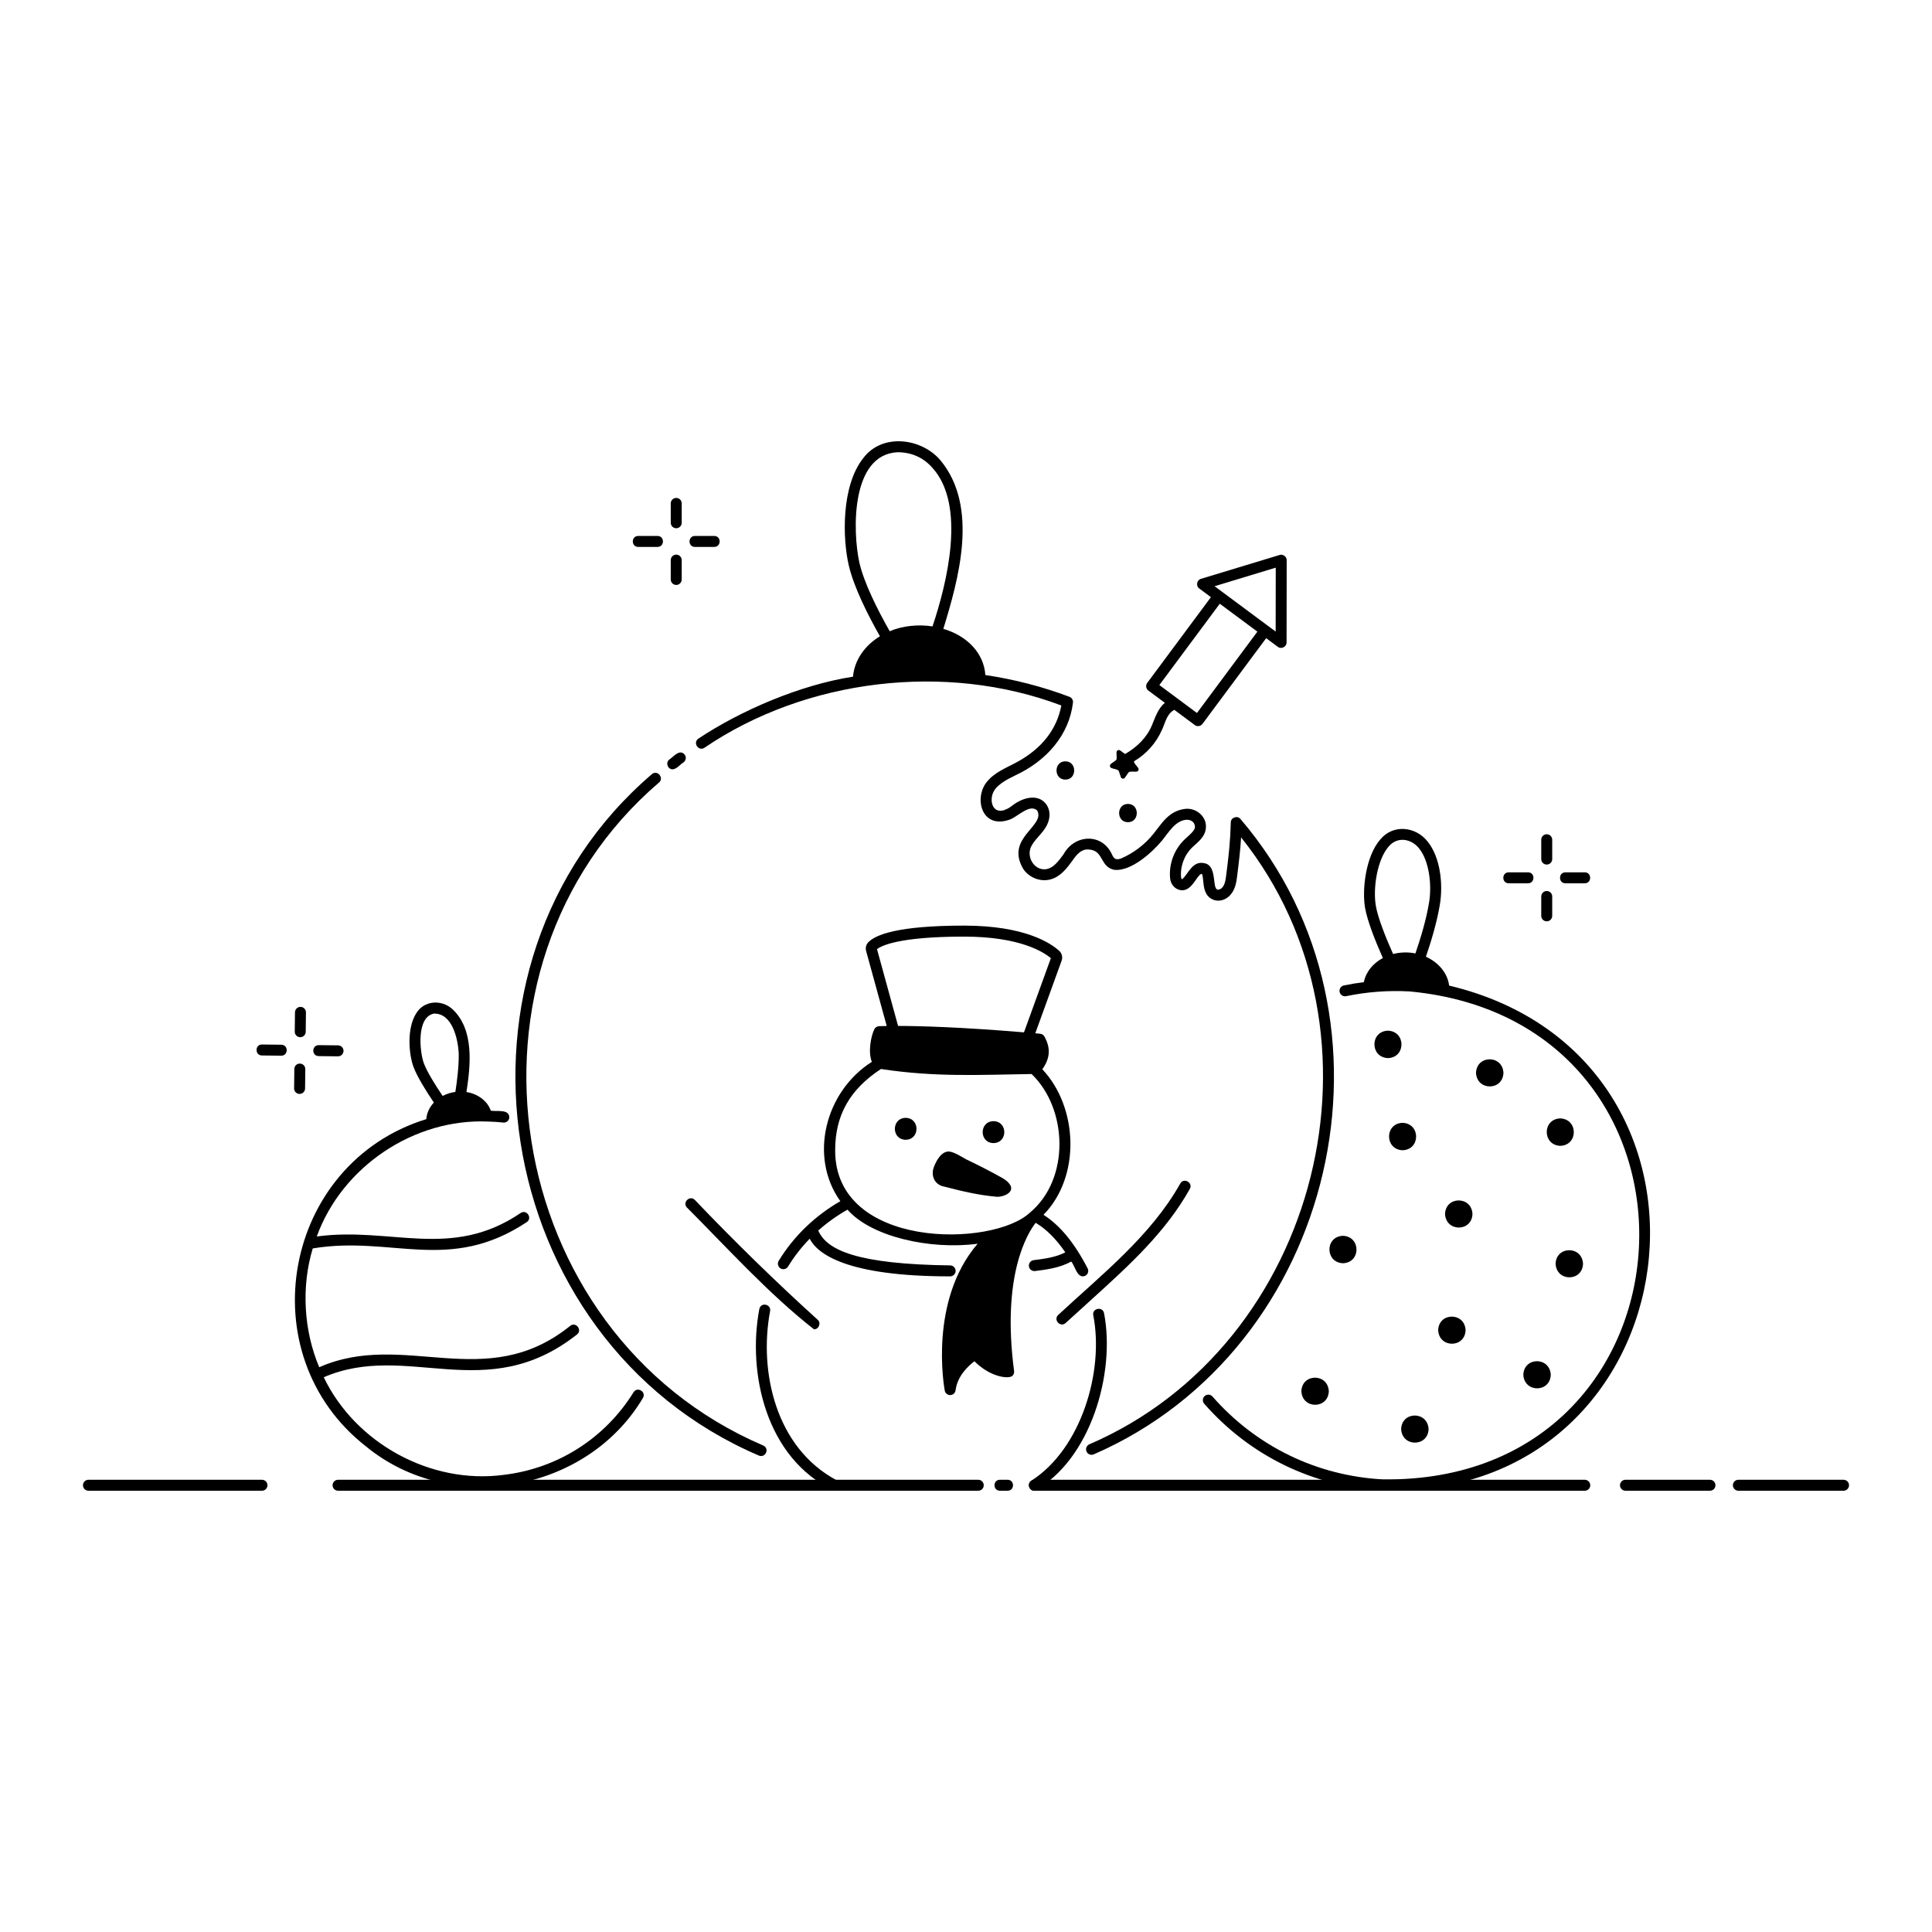 <?xml version="1.0" encoding="UTF-8"?>
<!-- The Best Svg Icon site in the world: iconSvg.co, Visit us! https://iconsvg.co -->
<svg fill="#000000" width="800px" height="800px" version="1.1" viewBox="144 144 512 512" xmlns="http://www.w3.org/2000/svg">
 <g>
  <path d="m632.56 539.06h-27.875c-0.801 0-1.453-0.652-1.453-1.453 0-0.805 0.652-1.453 1.453-1.453h27.875c0.801 0 1.453 0.652 1.453 1.453 0 0.805-0.648 1.453-1.453 1.453z"/>
  <path d="m597.16 539.06h-22.395c-0.801 0-1.453-0.652-1.453-1.453 0-0.805 0.652-1.453 1.453-1.453h22.395c0.801 0 1.453 0.652 1.453 1.453 0 0.805-0.648 1.453-1.453 1.453z"/>
  <path d="m563.98 539.06h-145.86c-0.801 0-1.453-0.652-1.453-1.453 0-0.805 0.652-1.453 1.453-1.453h145.86c0.801 0 1.453 0.652 1.453 1.453 0.004 0.805-0.648 1.453-1.453 1.453z"/>
  <path d="m411.03 539.06h-2.051c-1.898-0.008-1.902-2.898 0-2.906h2.051c1.902 0.008 1.902 2.898 0 2.906z"/>
  <path d="m403.25 539.06h-169.66c-0.801 0-1.453-0.652-1.453-1.453 0-0.805 0.652-1.453 1.453-1.453h169.66c0.801 0 1.453 0.652 1.453 1.453 0 0.805-0.648 1.453-1.453 1.453z"/>
  <path d="m213.43 539.06h-45.992c-0.801 0-1.453-0.652-1.453-1.453 0-0.805 0.652-1.453 1.453-1.453h45.992c0.801 0 1.453 0.652 1.453 1.453 0 0.805-0.652 1.453-1.453 1.453z"/>
  <path d="m511.82 417.14c-4.797 0.164-4.766 7.082 0 7.269 4.797-0.168 4.766-7.086 0-7.269z"/>
  <path d="m557.49 440.39c-4.797 0.164-4.766 7.082 0 7.269 4.797-0.168 4.766-7.086 0-7.269z"/>
  <path d="m525.13 496.51c0.242 4.812 7.106 4.769 7.269 0-0.242-4.812-7.106-4.769-7.269 0z"/>
  <path d="m499.9 478.77c4.797-0.164 4.766-7.082 0-7.269-4.797 0.168-4.766 7.086 0 7.269z"/>
  <path d="m547.7 508.33c0.242 4.812 7.106 4.769 7.269 0-0.242-4.812-7.109-4.773-7.269 0z"/>
  <path d="m488.88 512.69c0.242 4.812 7.106 4.769 7.269 0-0.246-4.812-7.109-4.769-7.269 0z"/>
  <path d="m556.25 478.91c0.242 4.812 7.106 4.769 7.269 0-0.246-4.812-7.109-4.769-7.269 0z"/>
  <path d="m515.7 441.56c-4.797 0.164-4.766 7.082 0 7.269 4.797-0.164 4.766-7.086 0-7.269z"/>
  <path d="m515.32 522.72c0.242 4.812 7.106 4.769 7.269 0-0.242-4.809-7.106-4.769-7.269 0z"/>
  <path d="m534.22 465.72c-0.242-4.812-7.106-4.769-7.269 0 0.242 4.812 7.106 4.769 7.269 0z"/>
  <path d="m542.43 428.32c-0.242-4.812-7.106-4.769-7.269 0 0.242 4.812 7.106 4.773 7.269 0z"/>
  <path d="m442.92 357.05c-3.117 0-3.121 4.844 0 4.844 3.117 0 3.121-4.844 0-4.844z"/>
  <path d="m426.33 345.76c-3.117 0-3.121 4.844 0 4.844 3.117 0.004 3.125-4.844 0-4.844z"/>
  <path d="m323.21 283.99c0.801 0 1.453-0.652 1.453-1.453v-5.129c0-0.805-0.652-1.453-1.453-1.453-0.801 0-1.453 0.652-1.453 1.453v5.129c0 0.801 0.648 1.453 1.453 1.453z"/>
  <path d="m323.21 299.02c0.801 0 1.453-0.652 1.453-1.453v-5.133c0-0.805-0.652-1.453-1.453-1.453-0.801 0-1.453 0.652-1.453 1.453v5.129c0 0.805 0.648 1.457 1.453 1.457z"/>
  <path d="m328.16 288.94h5.129c1.898-0.008 1.902-2.898 0-2.906h-5.129c-1.898 0.008-1.902 2.898 0 2.906z"/>
  <path d="m313.13 288.94h5.129c1.898-0.008 1.902-2.898 0-2.906h-5.129c-1.898 0.008-1.902 2.898 0 2.906z"/>
  <path d="m553.9 373.12c0.801 0 1.453-0.652 1.453-1.453v-5.129c0-0.805-0.652-1.453-1.453-1.453-0.801 0-1.453 0.652-1.453 1.453v5.129c0 0.805 0.648 1.453 1.453 1.453z"/>
  <path d="m553.9 388.16c0.801 0 1.453-0.652 1.453-1.453v-5.129c0-0.805-0.652-1.453-1.453-1.453-0.801 0-1.453 0.652-1.453 1.453v5.129c0 0.805 0.648 1.453 1.453 1.453z"/>
  <path d="m558.85 378.08h5.129c1.898-0.008 1.902-2.898 0-2.906h-5.129c-1.898 0.008-1.902 2.898 0 2.906z"/>
  <path d="m543.82 378.08h5.129c1.898-0.008 1.902-2.898 0-2.906h-5.129c-1.898 0.008-1.902 2.898 0 2.906z"/>
  <path d="m223.55 418.87c0.801 0.008 1.461-0.633 1.469-1.438l0.059-5.129c0.012-0.809-0.645-1.473-1.453-1.469-0.793 0-1.445 0.641-1.453 1.438l-0.059 5.129c-0.012 0.801 0.633 1.461 1.438 1.469z"/>
  <path d="m223.38 433.9c0.801 0.008 1.461-0.633 1.469-1.438l0.059-5.129c0.008-0.801-0.633-1.461-1.438-1.469-0.828-0.023-1.461 0.633-1.469 1.438l-0.059 5.129c-0.012 0.801 0.633 1.461 1.438 1.469z"/>
  <path d="m228.44 423.88 5.129 0.059c0.801 0.008 1.461-0.633 1.469-1.438 0.008-0.801-0.633-1.461-1.438-1.469l-5.129-0.059c-1.883 0.031-1.957 2.84-0.031 2.906z"/>
  <path d="m218.55 423.77c1.887-0.008 1.91-2.879 0.016-2.906 0 0-5.129-0.059-5.129-0.059-1.902-0.043-1.934 2.887-0.035 2.906 0.02 0 5.133 0.059 5.148 0.059z"/>
  <path d="m438.59 347.56c0.398 0.18 1.859 0.348 1.938 0.855l0.492 1.508c0.16 0.492 0.812 0.586 1.105 0.16l0.898-1.309c0.211-0.465 1.676-0.211 2.098-0.273 0.516 0 0.809-0.594 0.492-1.004-0.18-0.328-1.238-1.328-1.07-1.758 3.234-1.914 5.84-4.816 7.363-8.262 0.961-1.98 1.18-4.164 3.293-5.367l5.434 4.035c0.262 0.195 0.562 0.285 0.867 0.285 0.445 0 0.883-0.203 1.168-0.586l16.879-22.723 3.09 2.297c0.906 0.719 2.356-0.008 2.32-1.164l0.031-21.785c0.027-0.945-0.977-1.691-1.875-1.395l-20.848 6.324c-1.113 0.301-1.398 1.898-0.445 2.559l3.09 2.297-16.879 22.723c-0.23 0.309-0.328 0.699-0.273 1.078 0.059 0.383 0.262 0.727 0.57 0.953l4.387 3.258c-1.828 1.434-2.609 3.961-3.477 6.031-1.395 3.285-4.035 5.769-7.078 7.523 0 0-1.285-0.93-1.285-0.934-0.418-0.305-1.004 0.004-0.988 0.52l0.043 1.586c0.004 0.203-0.09 0.398-0.258 0.52l-1.281 0.934c-0.406 0.316-0.293 0.965 0.199 1.113zm43.496-53.125-0.023 16.938c-3.426-2.543-12.711-9.441-16.184-12.02zm-14.832 9.559 9.965 7.402-16.012 21.555-9.965-7.402z"/>
  <path d="m322.28 347.88c1.16-0.121 1.891-1.266 2.887-1.863 0.641-0.484 0.766-1.395 0.281-2.035-1.332-1.586-2.953 0.559-4.078 1.312-1.078 0.805-0.406 2.637 0.91 2.586z"/>
  <path d="m345.1 529.74c1.727 0.707 2.945-1.801 1.184-2.656-69.707-29.832-84.945-126.63-27.629-175.72 1.406-1.176-0.438-3.477-1.914-2.188-58.918 50.461-43.258 149.91 28.359 180.56z"/>
  <path d="m370.05 323.33c-13.891 2.141-29.73 8.93-40.949 16.402-1.586 1.027-0.043 3.469 1.57 2.445 26.816-18.254 63.969-22.793 94.594-11.215-1.195 6.293-5.086 11.305-11.574 14.906-2.945 1.621-6.203 2.754-8.363 5.586-3.246 4.414-1.012 12.562 6.551 9.641 2.035-0.918 5.098-4.074 6.973-2.316 2.348 4.144-8.625 7.269-3.648 15.551 1.562 2.273 4.469 3.406 7.07 2.754 2.742-0.684 4.422-2.953 5.898-4.953 1.121-1.652 2.504-3.363 4.707-2.961 3.652 0.387 2.633 4.715 6.578 5.371 4.394 0.301 9.785-4.543 12.484-7.762 1.828-2.269 3.492-5.223 6.359-5.523 1.121-0.09 2.254 0.441 2.371 1.746 0.176 1.035-1.68 2.461-2.754 3.477-2.762 2.66-4.191 6.508-3.824 10.301 0.137 1.398 1.02 2.57 2.246 2.988 2.234 0.758 3.625-1.234 4.547-2.555 0.441-0.637 1.172-1.703 1.613-1.621 0.207 0.195 0.309 1.277 0.363 1.863 0.152 1.617 0.359 3.832 2.352 4.844 1.406 0.715 3.148 0.43 4.441-0.727 1.711-1.531 1.996-3.797 2.188-5.297 0.496-3.922 0.852-6.871 1.062-10.352 41.562 51.938 20.887 134.51-40.234 160.84-0.73 0.332-1.055 1.195-0.723 1.926 0.332 0.738 1.211 1.055 1.926 0.723 64.434-28.039 84.551-114.98 38.867-168.36-0.801-1.012-2.578-0.426-2.57 0.891-0.145 5.312-0.551 8.766-1.211 13.969-0.184 1.473-0.406 2.75-1.238 3.496-3.297 2.195-0.371-6.18-4.777-6.688-3.008-0.523-4.043 2.91-5.66 4.301-0.121-0.043-0.262-0.246-0.285-0.52-0.281-2.867 0.848-5.902 2.945-7.922 1.594-1.52 3.691-2.922 3.644-5.668-0.043-2.82-2.887-4.938-5.641-4.531-4.262 0.578-6.059 3.844-8.262 6.586-2.277 2.832-5.238 5.09-8.562 6.531-1.133 0.379-1.836 0.371-2.441-1.055-2.621-5.781-9.949-5.363-12.84-0.031-1.305 1.766-2.535 3.43-4.266 3.863-3.316 0.809-5.836-3.195-4.215-6.121 1.246-2.309 3.629-3.727 4.496-6.523 0.551-1.719 0.262-3.481-0.77-4.711-2.184-2.606-6.086-1.547-8.789 0.539-0.477 0.367-0.988 0.738-1.531 0.965-3.859 1.895-4.926-2.707-3.117-5.199 1.27-1.664 3.266-2.668 5.383-3.727 8.438-3.914 14.312-10.82 15.309-19.277 0.09-0.672-0.293-1.316-0.926-1.555-7.223-2.727-14.68-4.641-22.289-5.769-0.391-5.762-4.769-10.375-11.133-12.242 3.91-12.824 9.594-32.293-0.828-44.73-4.996-5.844-15.395-7.203-20.398-0.508-5.867 7.379-5.481 21.297-3.856 28.34 1.348 5.836 5.066 13.203 8.281 18.863-4.035 2.457-6.75 6.312-7.144 10.707zm1.688-30.238c-1.812-8.363-2.273-28.625 10.102-29.242 3.68 0 6.762 1.348 9.156 4.012 9.152 9.879 3.965 30.723 0.125 42.145-3.723-0.605-8.008-0.16-11.336 1.277-3.137-5.519-6.777-12.691-8.047-18.191z"/>
  <path d="m528.04 405.2c-0.41-3.285-2.789-6.141-6.16-7.652 1.387-4.043 2.965-9.266 3.727-14 0.832-5.176 0.148-12.285-3.254-16.504-3.106-3.992-9.07-4.715-12.492-0.66-3.969 4.465-4.934 13.441-4.106 18.207 0.621 3.566 2.809 8.996 4.715 13.293-2.609 1.398-4.496 3.68-5.031 6.391-1.777 0.227-3.547 0.512-5.301 0.879-0.785 0.164-1.289 0.934-1.125 1.719 0.164 0.785 0.938 1.289 1.719 1.125 5.496-1.145 11.148-1.57 16.809-1.262 85.238 8.027 79.203 130.39-7.074 129.32-17.535-0.961-33.57-8.762-45.152-21.965-0.527-0.602-1.445-0.664-2.051-0.133s-0.664 1.449-0.133 2.051c12.102 13.797 28.859 21.949 47.18 22.953 83.289 2.297 98.402-114.52 17.73-133.77zm-19.422-21.109c-0.82-4.723 0.379-12.367 3.414-15.777 2.289-2.723 6.016-2.059 8.059 0.551 2.699 3.348 3.375 9.688 2.644 14.219-0.727 4.523-2.277 9.633-3.637 13.586-1.918-0.406-4.078-0.332-5.914 0.156-1.855-4.168-3.992-9.43-4.566-12.734z"/>
  <path d="m256.98 440.58c-37.965 11.699-47.332 62.344-15.906 86.801 22.547 18.461 58.434 12.094 73.297-12.887 0.973-1.621-1.441-3.148-2.469-1.535-7.594 12.223-20.133 20.203-34.406 21.895-19.336 2.586-39.309-8.375-47.699-25.871 22.184-9.57 42.961 7.711 67.121-11.34 1.469-1.18-0.297-3.457-1.805-2.277-22.434 18.074-43.984 1.035-66.512 10.965-4.141-9.762-4.777-21.402-1.719-31.484 20.926-3.488 36.121 6.68 56.715-6.973 1.562-1.055-0.012-3.469-1.609-2.422-18.414 12.512-34.359 3.562-54.043 6.231 6.719-18.535 25.816-31.363 45.5-30.457 1.312 0.039 2.621 0.113 3.918 0.262 0.789 0.09 1.52-0.48 1.609-1.277 0.059-2.398-3.344-1.574-4.914-1.875-0.867-2.641-3.648-4.539-6.445-4.93 1.078-6.988 2.137-16.492-3.691-21.953-2.906-2.648-7.609-2.375-9.68 1.184-2.473 3.996-1.883 10.707-0.707 13.984 0.961 2.672 3.457 6.629 5.445 9.566-1.168 1.238-1.891 2.769-2 4.394zm-0.707-14.941c-1.059-3.121-1.93-11.996 2.66-13.02 4.859-0.195 6.445 6.551 6.637 10.656 0.043 3.297-0.422 7.106-0.895 10.098-1.223 0.16-2.359 0.535-3.363 1.066-1.891-2.793-4.195-6.445-5.039-8.801z"/>
  <path d="m365.11 539.06c1.469 0.043 2.023-2.121 0.648-2.754-16.27-8.648-20.652-28.91-17.684-44.812 0.391-1.852-2.391-2.504-2.836-0.633-3.231 16.922 1.703 39.719 19.871 48.199z"/>
  <path d="m426.32 475.88c-2.527 1.332-5.617 1.727-8.383 2.074-0.797 0.102-1.363 0.828-1.262 1.621 0.098 0.801 0.844 1.363 1.621 1.262 3.098-0.387 6.566-0.84 9.594-2.512 1.027 1.148 1.578 4.699 3.723 3.769 0.711-0.371 0.992-1.246 0.621-1.961-3.512-6.785-7.356-11.449-11.699-14.195 9.93-10.121 9.195-28.492-0.305-38.57 2.078-2.93 2.258-5.641 0.543-8.688-0.465-0.891-1.566-0.742-2.41-0.848l6.977-19.238c0.336-0.926 0.078-1.953-0.648-2.617-2.199-2.008-9.059-6.68-25.191-6.68-17.547 0-23.504 2.414-25.414 4.441-0.574 0.609-0.777 1.465-0.555 2.285l5.461 19.871c-1.27 0.023-1.945 0.055-2.055 0.059-0.527 0.027-0.996 0.336-1.227 0.809-0.883 1.797-1.723 6.008-0.66 8.641-12.41 7.856-16.754 25.188-8.352 36.926-6.668 3.836-12.363 9.273-16.34 15.816-0.598 0.93 0.148 2.234 1.242 2.207 0.492 0 0.973-0.25 1.246-0.699 1.613-2.664 3.551-5.129 5.734-7.379 2.023 3.957 9.633 9.977 37.215 9.977 0.801 0 1.453-0.652 1.453-1.453 0-0.805-0.652-1.453-1.453-1.453-24.383-0.324-32.664-3.934-34.945-9.242 2.352-2.102 4.953-3.953 7.75-5.531 6.25 7.188 21.934 10.711 34.48 9.031-12.934 15.074-8.902 37.898-8.711 38.922 0.129 0.707 0.758 1.211 1.473 1.188 0.715-0.02 1.312-0.562 1.398-1.273 0.484-3.859 3.441-6.527 5-7.688 4.41 4.43 9.512 4.793 10.172 3.738 0.266-0.312 0.387-0.723 0.332-1.133-3.336-25.332 3.5-36.449 5.711-39.297 2.805 1.652 5.406 4.246 7.863 7.82zm-26.82-83.668c14.832 0 21.129 4.129 22.992 5.711l-7.129 19.66c-16.824-1.406-27.625-1.688-33.363-1.703l-5.586-20.336c1.066-0.859 5.641-3.332 23.086-3.332zm-34.172 56.598c0-9.238 3.867-16.09 12.129-21.516 14.434 2.203 26.09 1.543 39.926 1.332 9.633 9.246 10.191 27.863-0.422 36.715-9.934 9.336-51.742 9.727-51.633-16.531z"/>
  <path d="m418.12 539.06c14.871-8.113 21.555-31.172 18.461-47.078-0.398-1.848-3.223-1.285-2.848 0.59 2.906 14.977-3.281 35.391-16.363 43.789-1.258 0.695-0.664 2.762 0.75 2.699z"/>
  <path d="m384.01 440.24c-3.809 0.066-3.82 5.754 0 5.812 3.836-0.059 3.824-5.746 0-5.812z"/>
  <path d="m407.28 446.93c3.836-0.059 3.824-5.75 0-5.812-3.809 0.066-3.82 5.75 0 5.812z"/>
  <path d="m411.8 458.18c-0.652-1.16-1.805-1.801-2.57-2.223-3.008-1.668-6.113-3.266-9.23-4.742-1.574-0.879-3.781-2.328-5.023-2.004-1.711 0.285-2.844 2.481-3.367 3.766-1.176 2.637 0.199 5.082 2.617 5.484 4.617 1.199 9.18 2.297 13.965 2.695 1.379 0.113 4.562-0.93 3.609-2.977z"/>
  <path d="m326.05 464.01c10.863 10.891 21.641 22.852 33.664 32.27 1.27 0.039 1.977-1.688 0.977-2.531-11.184-10.141-22.129-20.824-32.535-31.742-1.301-1.359-3.418 0.613-2.106 2.004z"/>
  <path d="m424.45 492.46c-1.395 1.277 0.539 3.43 1.957 2.152l7.41-6.731c9.402-8.543 19.125-17.375 25.504-28.816 0.91-1.648-1.598-3.082-2.539-1.414-7.781 13.867-20.848 24.141-32.332 34.809z"/>
 </g>
</svg>